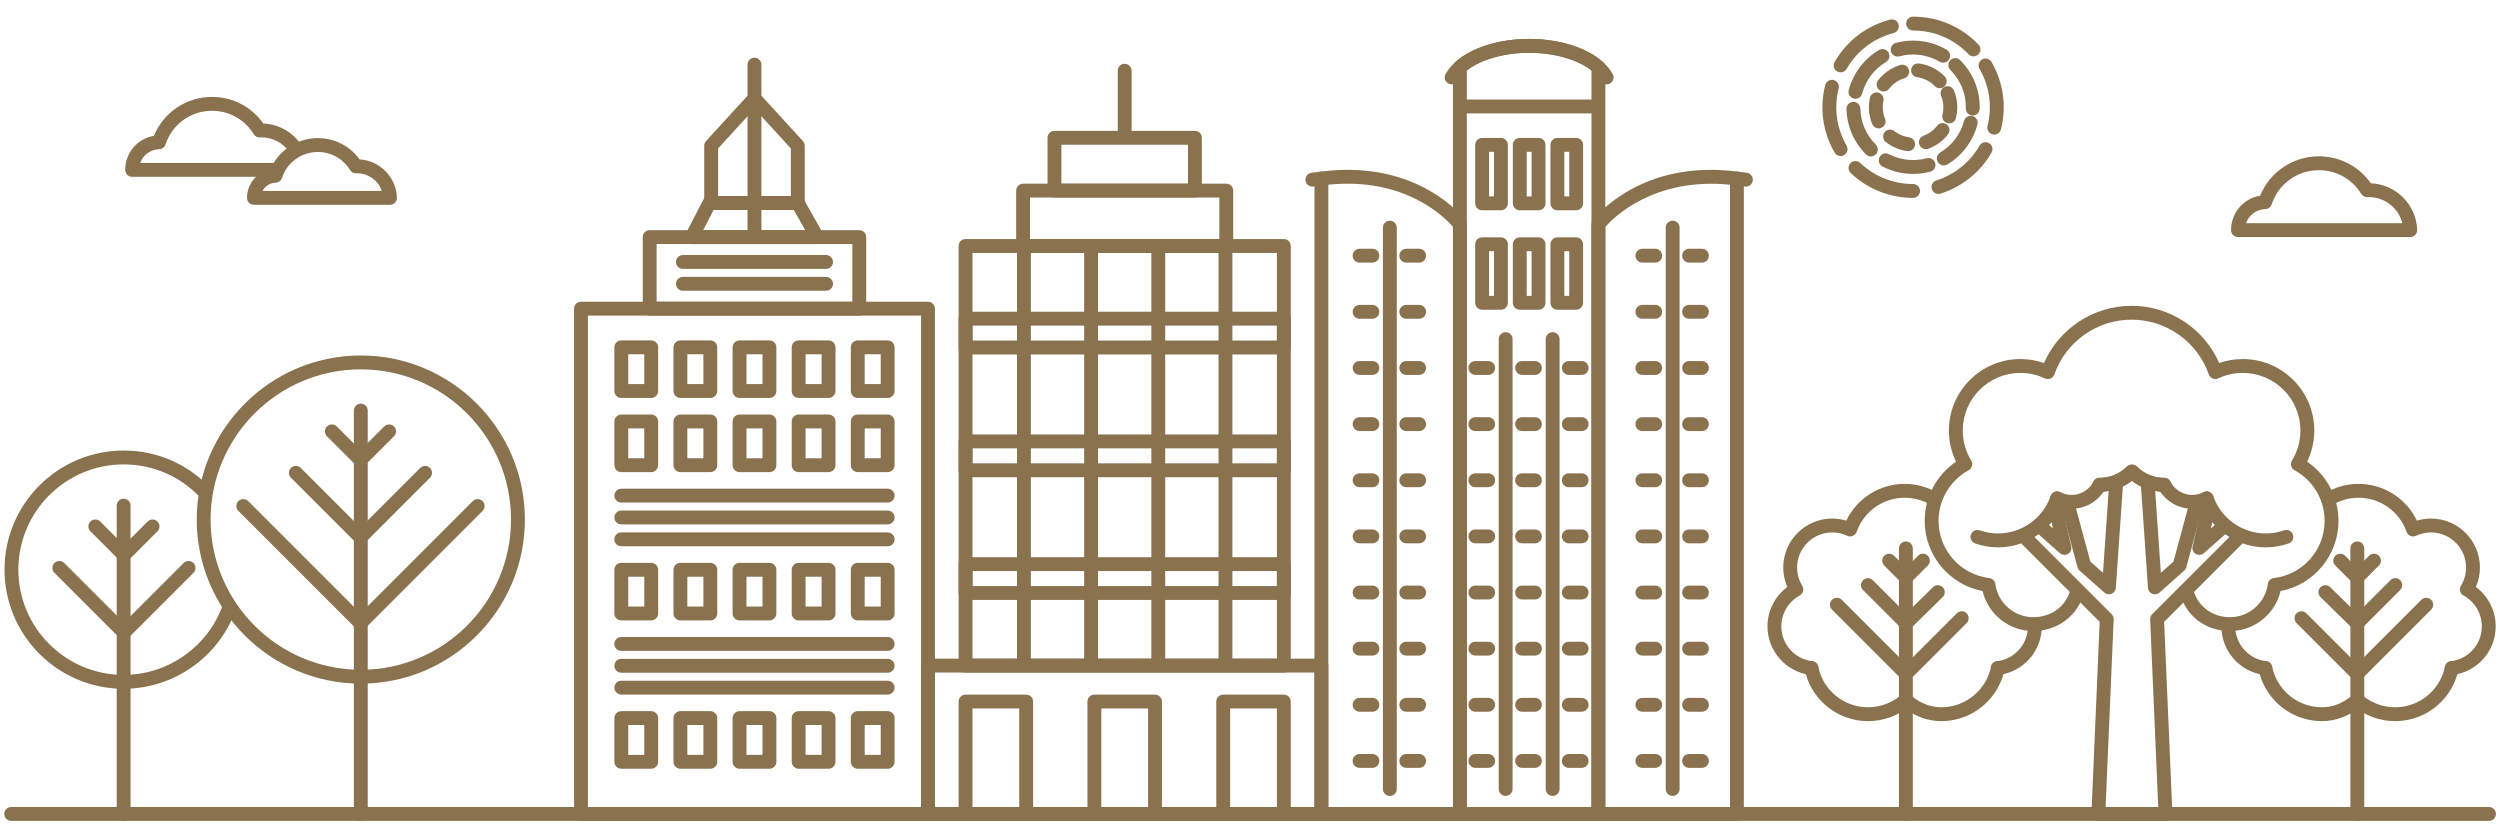 <?xml version="1.0" encoding="UTF-8"?>
<!DOCTYPE svg PUBLIC "-//W3C//DTD SVG 1.1//EN" "http://www.w3.org/Graphics/SVG/1.1/DTD/svg11.dtd">
<svg version="1.1" xmlns="http://www.w3.org/2000/svg" xmlns:xlink="http://www.w3.org/1999/xlink" x="0" y="0" width="450.732" height="150" viewBox="0, 0, 450.732, 150">
  <defs>
    <clipPath id="Clip_1">
      <path d="M0.768,3.003 L450,3.003 L450,148 L0.768,148 z"/>
    </clipPath>
  </defs>
  <g id="Layer_1">
    <g clip-path="url(#Clip_1)" id="Layer_3">
      <path d="M404.947,40.244 L433.123,40.244 C432.454,37.55 429.995,35.54 427.126,35.54 C427.106,35.54 427.087,35.54 427.066,35.541 L426.836,35.549 C426.395,35.571 425.946,35.343 425.708,34.954 C424.065,32.278 421.213,30.681 418.076,30.681 C414.195,30.681 410.777,33.157 409.569,36.842 C409.405,37.343 408.945,37.687 408.419,37.702 C406.794,37.751 405.447,38.794 404.947,40.244 M434.55,42.744 L403.49,42.744 C402.8,42.744 402.24,42.184 402.24,41.494 C402.24,38.364 404.48,35.786 407.479,35.287 C409.229,31.004 413.389,28.181 418.076,28.181 C421.847,28.181 425.3,29.987 427.444,33.046 C431.953,33.214 435.662,36.906 435.799,41.456 C435.809,41.794 435.682,42.122 435.447,42.365 C435.212,42.607 434.887,42.744 434.55,42.744" fill="#8A724E"/>
      <path d="M49.987,31.88 L23.825,31.88 C23.134,31.88 22.575,31.32 22.575,30.63 C22.575,27.535 24.788,24.986 27.752,24.49 C29.483,20.26 33.592,17.473 38.222,17.473 C41.948,17.473 45.357,19.255 47.478,22.276 C50.14,22.377 52.616,23.711 54.165,25.9 C54.563,26.463 54.429,27.243 53.866,27.642 C53.304,28.041 52.524,27.908 52.124,27.344 C50.981,25.729 49.128,24.77 47.155,24.77 C47.135,24.77 47.116,24.77 47.096,24.77 L46.867,24.778 C46.415,24.806 45.98,24.572 45.742,24.184 C44.123,21.547 41.312,19.973 38.222,19.973 C34.398,19.973 31.031,22.412 29.841,26.043 C29.678,26.544 29.217,26.888 28.691,26.904 C27.102,26.951 25.783,27.966 25.287,29.38 L49.987,29.38 C50.677,29.38 51.237,29.94 51.237,30.63 C51.237,31.32 50.677,31.88 49.987,31.88" fill="#8A724E"/>
      <path d="M47.333,34.426 L68.84,34.426 C68.228,32.565 66.416,31.25 64.409,31.237 L64.241,31.243 C63.769,31.28 63.35,31.039 63.109,30.649 C61.859,28.614 59.689,27.398 57.305,27.398 C54.354,27.398 51.754,29.281 50.836,32.084 C50.673,32.584 50.212,32.928 49.686,32.944 C48.65,32.975 47.771,33.567 47.333,34.426 M70.315,36.926 L45.785,36.926 C45.095,36.926 44.535,36.366 44.535,35.676 C44.535,33.123 46.326,31.012 48.748,30.541 C50.202,27.134 53.545,24.898 57.305,24.898 C60.326,24.898 63.096,26.324 64.845,28.747 C68.481,28.947 71.455,31.949 71.564,35.639 C71.575,35.977 71.448,36.304 71.212,36.547 C70.977,36.789 70.653,36.926 70.315,36.926" fill="#8A724E"/>
      <path d="M355.813,10.157 C355.484,10.157 355.156,10.028 354.911,9.772 C352.274,7.019 348.723,5.503 344.915,5.503 C344.224,5.503 343.665,4.944 343.665,4.253 C343.665,3.563 344.224,3.003 344.915,3.003 C349.412,3.003 353.603,4.793 356.715,8.042 C357.193,8.541 357.176,9.332 356.677,9.81 C356.435,10.042 356.125,10.157 355.813,10.157" fill="#8A724E"/>
      <path d="M331.847,13.047 C331.635,13.047 331.42,12.993 331.223,12.88 C330.625,12.534 330.42,11.77 330.765,11.172 C332.965,7.363 336.52,4.651 340.775,3.536 C341.438,3.364 342.126,3.76 342.3,4.428 C342.475,5.096 342.076,5.779 341.408,5.954 C337.804,6.899 334.793,9.195 332.931,12.422 C332.699,12.823 332.279,13.047 331.847,13.047" fill="#8A724E"/>
      <path d="M331.849,28.135 C331.417,28.135 330.997,27.911 330.765,27.51 C328.626,23.805 328.027,19.481 329.076,15.334 C329.245,14.665 329.928,14.262 330.594,14.429 C331.263,14.598 331.668,15.278 331.499,15.947 C330.611,19.46 331.12,23.122 332.931,26.26 C333.276,26.858 333.071,27.622 332.473,27.968 C332.276,28.081 332.061,28.135 331.849,28.135" fill="#8A724E"/>
      <path d="M344.914,35.678 C340.708,35.678 336.715,34.084 333.667,31.189 C333.165,30.714 333.145,29.923 333.62,29.422 C334.095,28.92 334.888,28.901 335.387,29.377 C337.969,31.828 341.352,33.178 344.914,33.178 C345.604,33.178 346.164,33.738 346.164,34.428 C346.164,35.118 345.604,35.678 344.914,35.678" fill="#8A724E"/>
      <path d="M349.494,34.967 C348.964,34.967 348.473,34.627 348.303,34.095 C348.094,33.438 348.457,32.735 349.115,32.526 C352.406,31.478 355.17,29.253 356.897,26.259 C357.242,25.662 358.006,25.456 358.605,25.802 C359.203,26.147 359.408,26.911 359.063,27.509 C357.023,31.044 353.76,33.671 349.873,34.907 C349.747,34.948 349.619,34.967 349.494,34.967" fill="#8A724E"/>
      <path d="M359.549,24.263 C359.448,24.263 359.346,24.251 359.244,24.225 C358.574,24.057 358.167,23.378 358.335,22.708 C359.215,19.204 358.704,15.551 356.898,12.422 C356.552,11.825 356.757,11.06 357.355,10.715 C357.95,10.369 358.716,10.574 359.062,11.172 C361.195,14.866 361.798,19.179 360.761,23.317 C360.618,23.884 360.109,24.263 359.549,24.263" fill="#8A724E"/>
      <path d="M355.676,20.826 C355.666,20.826 355.657,20.826 355.648,20.826 C354.957,20.811 354.41,20.239 354.425,19.549 C354.483,16.929 353.493,14.466 351.641,12.614 C351.153,12.126 351.153,11.335 351.641,10.847 C352.129,10.358 352.92,10.358 353.408,10.847 C355.748,13.185 356.996,16.295 356.925,19.603 C356.91,20.284 356.354,20.826 355.676,20.826" fill="#8A724E"/>
      <path d="M350.347,11.3 C350.132,11.3 349.915,11.245 349.717,11.129 C347.507,9.836 344.928,9.489 342.451,10.152 C341.786,10.33 341.1,9.935 340.921,9.268 C340.743,8.601 341.138,7.916 341.805,7.737 C344.928,6.902 348.187,7.338 350.979,8.971 C351.575,9.32 351.776,10.085 351.427,10.681 C351.195,11.079 350.777,11.3 350.347,11.3" fill="#8A724E"/>
      <path d="M334.519,17.806 C334.412,17.806 334.303,17.792 334.195,17.763 C333.528,17.584 333.132,16.899 333.311,16.232 C334.124,13.193 336.061,10.633 338.763,9.023 C339.354,8.668 340.122,8.864 340.477,9.457 C340.83,10.05 340.635,10.817 340.042,11.17 C337.903,12.445 336.37,14.473 335.725,16.879 C335.576,17.437 335.071,17.806 334.519,17.806" fill="#8A724E"/>
      <path d="M337.303,28.202 C336.983,28.202 336.663,28.08 336.419,27.836 C334.233,25.649 332.985,22.744 332.905,19.654 C332.887,18.963 333.432,18.389 334.122,18.372 C334.815,18.331 335.387,18.899 335.405,19.589 C335.467,22.035 336.455,24.336 338.187,26.068 C338.675,26.556 338.675,27.348 338.187,27.836 C337.943,28.08 337.623,28.202 337.303,28.202" fill="#8A724E"/>
      <path d="M344.908,31.356 C343.007,31.356 341.12,30.903 339.399,30.013 C338.786,29.696 338.546,28.942 338.863,28.329 C339.18,27.714 339.933,27.475 340.548,27.793 C342.655,28.883 345.08,29.145 347.377,28.53 C348.043,28.353 348.728,28.747 348.907,29.414 C349.086,30.081 348.69,30.766 348.023,30.945 C346.998,31.22 345.95,31.356 344.908,31.356" fill="#8A724E"/>
      <path d="M350.445,29.825 C350.02,29.825 349.606,29.608 349.372,29.217 C349.017,28.625 349.21,27.857 349.801,27.503 C351.933,26.226 353.462,24.202 354.104,21.803 C354.283,21.136 354.97,20.743 355.634,20.919 C356.301,21.097 356.697,21.783 356.518,22.45 C355.708,25.48 353.778,28.036 351.087,29.647 C350.885,29.768 350.664,29.825 350.445,29.825" fill="#8A724E"/>
      <path d="M351.425,22.242 C351.323,22.242 351.22,22.229 351.116,22.203 C350.447,22.033 350.042,21.353 350.212,20.684 C350.503,19.54 350.418,18.356 349.968,17.261 C349.705,16.623 350.01,15.892 350.649,15.63 C351.285,15.367 352.018,15.671 352.28,16.311 C352.937,17.906 353.059,19.631 352.636,21.299 C352.492,21.865 351.984,22.242 351.425,22.242" fill="#8A724E"/>
      <path d="M349.727,15.907 C349.401,15.907 349.076,15.781 348.831,15.529 C347.97,14.643 346.868,14.089 345.641,13.924 C344.956,13.832 344.476,13.203 344.568,12.519 C344.661,11.835 345.291,11.354 345.973,11.447 C347.76,11.686 349.369,12.495 350.623,13.785 C351.105,14.281 351.093,15.072 350.598,15.553 C350.356,15.789 350.041,15.907 349.727,15.907" fill="#8A724E"/>
      <path d="M339.597,16.491 C339.33,16.491 339.062,16.406 338.835,16.231 C338.288,15.809 338.187,15.025 338.608,14.478 C339.627,13.156 341.008,12.201 342.601,11.72 C343.269,11.518 343.96,11.894 344.159,12.553 C344.36,13.214 343.986,13.912 343.326,14.112 C342.234,14.443 341.287,15.097 340.588,16.004 C340.342,16.324 339.971,16.491 339.597,16.491" fill="#8A724E"/>
      <path d="M338.706,23.146 C338.215,23.146 337.747,22.854 337.549,22.371 C336.932,20.868 336.786,19.237 337.13,17.654 C337.276,16.979 337.94,16.553 338.617,16.698 C339.292,16.844 339.72,17.51 339.573,18.185 C339.339,19.27 339.438,20.389 339.862,21.42 C340.125,22.059 339.819,22.789 339.181,23.052 C339.025,23.116 338.865,23.146 338.706,23.146" fill="#8A724E"/>
      <path d="M344.025,27.245 C343.969,27.245 343.914,27.242 343.857,27.234 C342.442,27.044 341.104,26.479 339.987,25.598 C339.445,25.17 339.352,24.385 339.78,23.843 C340.208,23.301 340.992,23.208 341.536,23.635 C342.3,24.239 343.217,24.626 344.189,24.756 C344.874,24.848 345.353,25.476 345.262,26.161 C345.178,26.789 344.641,27.245 344.025,27.245" fill="#8A724E"/>
      <path d="M347.223,26.897 C346.713,26.897 346.234,26.582 346.049,26.075 C345.812,25.426 346.146,24.709 346.794,24.472 C347.763,24.119 348.609,23.499 349.242,22.677 C349.663,22.131 350.451,22.03 350.994,22.45 C351.541,22.872 351.643,23.657 351.222,24.204 C350.299,25.4 349.065,26.305 347.652,26.821 C347.51,26.873 347.366,26.897 347.223,26.897" fill="#8A724E"/>
      <path d="M175.33,118.759 L230.216,118.759 L230.216,45.598 L175.33,45.598 z M231.466,121.259 L174.08,121.259 C173.39,121.259 172.83,120.699 172.83,120.009 L172.83,44.348 C172.83,43.657 173.39,43.098 174.08,43.098 L231.466,43.098 C232.157,43.098 232.716,43.657 232.716,44.348 L232.716,120.009 C232.716,120.699 232.157,121.259 231.466,121.259" fill="#8A724E"/>
      <path d="M175.33,61.402 L230.216,61.402 L230.216,58.698 L175.33,58.698 z M231.466,63.902 L174.08,63.902 C173.39,63.902 172.83,63.343 172.83,62.652 L172.83,57.448 C172.83,56.758 173.39,56.198 174.08,56.198 L231.466,56.198 C232.157,56.198 232.716,56.758 232.716,57.448 L232.716,62.652 C232.716,63.343 232.157,63.902 231.466,63.902" fill="#8A724E"/>
      <path d="M175.33,83.53 L230.216,83.53 L230.216,80.826 L175.33,80.826 z M231.466,86.03 L174.08,86.03 C173.39,86.03 172.83,85.47 172.83,84.78 L172.83,79.576 C172.83,78.886 173.39,78.326 174.08,78.326 L231.466,78.326 C232.157,78.326 232.716,78.886 232.716,79.576 L232.716,84.78 C232.716,85.47 232.157,86.03 231.466,86.03" fill="#8A724E"/>
      <path d="M175.33,105.658 L230.216,105.658 L230.216,102.954 L175.33,102.954 z M231.466,108.158 L174.08,108.158 C173.39,108.158 172.83,107.598 172.83,106.908 L172.83,101.704 C172.83,101.013 173.39,100.454 174.08,100.454 L231.466,100.454 C232.157,100.454 232.716,101.013 232.716,101.704 L232.716,106.908 C232.716,107.598 232.157,108.158 231.466,108.158" fill="#8A724E"/>
      <path d="M185.707,43.098 L219.839,43.098 L219.839,35.619 L185.707,35.619 z M221.089,45.598 L184.457,45.598 C183.767,45.598 183.207,45.038 183.207,44.348 L183.207,34.369 C183.207,33.679 183.767,33.119 184.457,33.119 L221.089,33.119 C221.78,33.119 222.339,33.679 222.339,34.369 L222.339,44.348 C222.339,45.038 221.78,45.598 221.089,45.598" fill="#8A724E"/>
      <path d="M191.364,33.119 L214.183,33.119 L214.183,26.095 L191.364,26.095 z M215.433,35.619 L190.114,35.619 C189.423,35.619 188.864,35.06 188.864,34.369 L188.864,24.845 C188.864,24.154 189.423,23.595 190.114,23.595 L215.433,23.595 C216.123,23.595 216.683,24.154 216.683,24.845 L216.683,34.369 C216.683,35.06 216.123,35.619 215.433,35.619" fill="#8A724E"/>
      <path d="M168.56,145.5 L236.987,145.5 L236.987,121.259 L168.56,121.259 z M238.237,148 L167.31,148 C166.62,148 166.06,147.44 166.06,146.75 L166.06,120.009 C166.06,119.318 166.62,118.759 167.31,118.759 L238.237,118.759 C238.927,118.759 239.487,119.318 239.487,120.009 L239.487,146.75 C239.487,147.44 238.927,148 238.237,148" fill="#8A724E"/>
      <path d="M175.33,145.5 L183.761,145.5 L183.761,127.736 L175.33,127.736 z M185.011,148 L174.08,148 C173.39,148 172.83,147.44 172.83,146.75 L172.83,126.486 C172.83,125.795 173.39,125.236 174.08,125.236 L185.011,125.236 C185.702,125.236 186.261,125.795 186.261,126.486 L186.261,146.75 C186.261,147.44 185.702,148 185.011,148" fill="#8A724E"/>
      <path d="M221.786,145.5 L230.217,145.5 L230.217,127.736 L221.786,127.736 z M231.466,148 L220.536,148 C219.845,148 219.286,147.44 219.286,146.75 L219.286,126.486 C219.286,125.795 219.845,125.236 220.536,125.236 L231.466,125.236 C232.157,125.236 232.716,125.795 232.716,126.486 L232.716,146.75 C232.716,147.44 232.157,148 231.466,148" fill="#8A724E"/>
      <path d="M198.558,145.5 L206.989,145.5 L206.989,127.736 L198.558,127.736 z M208.239,148 L197.308,148 C196.618,148 196.058,147.44 196.058,146.75 L196.058,126.486 C196.058,125.795 196.618,125.236 197.308,125.236 L208.239,125.236 C208.929,125.236 209.489,125.795 209.489,126.486 L209.489,146.75 C209.489,147.44 208.929,148 208.239,148" fill="#8A724E"/>
      <path d="M202.773,25.905 C202.083,25.905 201.523,25.345 201.523,24.655 L201.523,12.752 C201.523,12.062 202.083,11.502 202.773,11.502 C203.463,11.502 204.023,12.062 204.023,12.752 L204.023,24.655 C204.023,25.345 203.463,25.905 202.773,25.905" fill="#8A724E"/>
      <path d="M184.605,120.658 C183.915,120.658 183.355,120.098 183.355,119.408 L183.355,44.347 C183.355,43.657 183.915,43.097 184.605,43.097 C185.295,43.097 185.855,43.657 185.855,44.347 L185.855,119.408 C185.855,120.098 185.295,120.658 184.605,120.658" fill="#8A724E"/>
      <path d="M220.942,120.658 C220.252,120.658 219.692,120.098 219.692,119.408 L219.692,44.347 C219.692,43.657 220.252,43.097 220.942,43.097 C221.632,43.097 222.192,43.657 222.192,44.347 L222.192,119.408 C222.192,120.098 221.632,120.658 220.942,120.658" fill="#8A724E"/>
      <path d="M196.717,120.658 C196.027,120.658 195.467,120.098 195.467,119.408 L195.467,44.347 C195.467,43.657 196.027,43.097 196.717,43.097 C197.407,43.097 197.967,43.657 197.967,44.347 L197.967,119.408 C197.967,120.098 197.407,120.658 196.717,120.658" fill="#8A724E"/>
      <path d="M208.83,120.658 C208.14,120.658 207.58,120.098 207.58,119.408 L207.58,44.347 C207.58,43.657 208.14,43.097 208.83,43.097 C209.52,43.097 210.08,43.657 210.08,44.347 L210.08,119.408 C210.08,120.098 209.52,120.658 208.83,120.658" fill="#8A724E"/>
      <path d="M118.382,54.404 L153.672,54.404 L153.672,43.998 L118.382,43.998 z M154.922,56.904 L117.132,56.904 C116.442,56.904 115.882,56.344 115.882,55.654 L115.882,42.748 C115.882,42.057 116.442,41.498 117.132,41.498 L154.922,41.498 C155.613,41.498 156.172,42.057 156.172,42.748 L156.172,55.654 C156.172,56.344 155.613,56.904 154.922,56.904" fill="#8A724E"/>
      <path d="M105.995,145.5 L166.06,145.5 L166.06,56.904 L105.995,56.904 z M167.31,148 L104.745,148 C104.054,148 103.495,147.44 103.495,146.75 L103.495,55.654 C103.495,54.963 104.054,54.404 104.745,54.404 L167.31,54.404 C168,54.404 168.56,54.963 168.56,55.654 L168.56,146.75 C168.56,147.44 168,148 167.31,148" fill="#8A724E"/>
      <path d="M126.779,41.498 L145.181,41.498 L143.109,37.842 L128.663,37.842 z M147.327,43.998 L124.728,43.998 C124.293,43.998 123.887,43.771 123.661,43.398 C123.434,43.026 123.418,42.563 123.617,42.175 L126.79,36.019 C127.005,35.603 127.433,35.342 127.901,35.342 L143.838,35.342 C144.288,35.342 144.703,35.584 144.925,35.976 L148.415,42.132 C148.633,42.519 148.631,42.993 148.407,43.377 C148.183,43.762 147.771,43.998 147.327,43.998" fill="#8A724E"/>
      <path d="M129.467,35.342 L142.587,35.342 L142.587,26.763 L136.027,19.593 L129.467,26.763 z M143.837,37.842 L128.217,37.842 C127.527,37.842 126.967,37.282 126.967,36.592 L126.967,26.278 C126.967,25.966 127.084,25.665 127.295,25.434 L135.105,16.898 C135.577,16.381 136.476,16.381 136.948,16.898 L144.759,25.434 C144.97,25.665 145.087,25.966 145.087,26.278 L145.087,36.592 C145.087,37.282 144.528,37.842 143.837,37.842" fill="#8A724E"/>
      <path d="M136.027,43.775 C135.337,43.775 134.777,43.215 134.777,42.525 L134.777,11.652 C134.777,10.962 135.337,10.402 136.027,10.402 C136.717,10.402 137.277,10.962 137.277,11.652 L137.277,42.525 C137.277,43.215 136.717,43.775 136.027,43.775" fill="#8A724E"/>
      <path d="M113.266,69.249 L116.157,69.249 L116.157,63.869 L113.266,63.869 z M117.407,71.749 L112.016,71.749 C111.326,71.749 110.766,71.189 110.766,70.499 L110.766,62.619 C110.766,61.928 111.326,61.369 112.016,61.369 L117.407,61.369 C118.097,61.369 118.657,61.928 118.657,62.619 L118.657,70.499 C118.657,71.189 118.097,71.749 117.407,71.749" fill="#8A724E"/>
      <path d="M123.924,69.249 L126.815,69.249 L126.815,63.869 L123.924,63.869 z M128.065,71.749 L122.674,71.749 C121.984,71.749 121.424,71.189 121.424,70.499 L121.424,62.619 C121.424,61.928 121.984,61.369 122.674,61.369 L128.065,61.369 C128.755,61.369 129.315,61.928 129.315,62.619 L129.315,70.499 C129.315,71.189 128.755,71.749 128.065,71.749" fill="#8A724E"/>
      <path d="M134.582,69.249 L137.472,69.249 L137.472,63.869 L134.582,63.869 z M138.722,71.749 L133.332,71.749 C132.642,71.749 132.082,71.189 132.082,70.499 L132.082,62.619 C132.082,61.928 132.642,61.369 133.332,61.369 L138.722,61.369 C139.413,61.369 139.972,61.928 139.972,62.619 L139.972,70.499 C139.972,71.189 139.413,71.749 138.722,71.749" fill="#8A724E"/>
      <path d="M145.24,69.249 L148.131,69.249 L148.131,63.869 L145.24,63.869 z M149.38,71.749 L143.99,71.749 C143.299,71.749 142.74,71.189 142.74,70.499 L142.74,62.619 C142.74,61.928 143.299,61.369 143.99,61.369 L149.38,61.369 C150.071,61.369 150.63,61.928 150.63,62.619 L150.63,70.499 C150.63,71.189 150.071,71.749 149.38,71.749" fill="#8A724E"/>
      <path d="M155.898,69.249 L158.789,69.249 L158.789,63.869 L155.898,63.869 z M160.039,71.749 L154.648,71.749 C153.957,71.749 153.398,71.189 153.398,70.499 L153.398,62.619 C153.398,61.928 153.957,61.369 154.648,61.369 L160.039,61.369 C160.729,61.369 161.289,61.928 161.289,62.619 L161.289,70.499 C161.289,71.189 160.729,71.749 160.039,71.749" fill="#8A724E"/>
      <path d="M113.266,82.619 L116.157,82.619 L116.157,77.239 L113.266,77.239 z M117.407,85.119 L112.016,85.119 C111.326,85.119 110.766,84.559 110.766,83.869 L110.766,75.988 C110.766,75.298 111.326,74.738 112.016,74.738 L117.407,74.738 C118.097,74.738 118.657,75.298 118.657,75.988 L118.657,83.869 C118.657,84.559 118.097,85.119 117.407,85.119" fill="#8A724E"/>
      <path d="M123.924,82.619 L126.815,82.619 L126.815,77.239 L123.924,77.239 z M128.065,85.119 L122.674,85.119 C121.984,85.119 121.424,84.559 121.424,83.869 L121.424,75.988 C121.424,75.298 121.984,74.738 122.674,74.738 L128.065,74.738 C128.755,74.738 129.315,75.298 129.315,75.988 L129.315,83.869 C129.315,84.559 128.755,85.119 128.065,85.119" fill="#8A724E"/>
      <path d="M134.582,82.619 L137.472,82.619 L137.472,77.239 L134.582,77.239 z M138.722,85.119 L133.332,85.119 C132.642,85.119 132.082,84.559 132.082,83.869 L132.082,75.988 C132.082,75.298 132.642,74.738 133.332,74.738 L138.722,74.738 C139.413,74.738 139.972,75.298 139.972,75.988 L139.972,83.869 C139.972,84.559 139.413,85.119 138.722,85.119" fill="#8A724E"/>
      <path d="M145.24,82.619 L148.131,82.619 L148.131,77.239 L145.24,77.239 z M149.38,85.119 L143.99,85.119 C143.299,85.119 142.74,84.559 142.74,83.869 L142.74,75.988 C142.74,75.298 143.299,74.738 143.99,74.738 L149.38,74.738 C150.071,74.738 150.63,75.298 150.63,75.988 L150.63,83.869 C150.63,84.559 150.071,85.119 149.38,85.119" fill="#8A724E"/>
      <path d="M155.898,82.619 L158.789,82.619 L158.789,77.239 L155.898,77.239 z M160.039,85.119 L154.648,85.119 C153.957,85.119 153.398,84.559 153.398,83.869 L153.398,75.988 C153.398,75.298 153.957,74.738 154.648,74.738 L160.039,74.738 C160.729,74.738 161.289,75.298 161.289,75.988 L161.289,83.869 C161.289,84.559 160.729,85.119 160.039,85.119" fill="#8A724E"/>
      <path d="M113.266,109.358 L116.157,109.358 L116.157,103.977 L113.266,103.977 z M117.407,111.858 L112.016,111.858 C111.326,111.858 110.766,111.298 110.766,110.608 L110.766,102.727 C110.766,102.037 111.326,101.477 112.016,101.477 L117.407,101.477 C118.097,101.477 118.657,102.037 118.657,102.727 L118.657,110.608 C118.657,111.298 118.097,111.858 117.407,111.858" fill="#8A724E"/>
      <path d="M123.924,109.358 L126.815,109.358 L126.815,103.977 L123.924,103.977 z M128.065,111.858 L122.674,111.858 C121.984,111.858 121.424,111.298 121.424,110.608 L121.424,102.727 C121.424,102.037 121.984,101.477 122.674,101.477 L128.065,101.477 C128.755,101.477 129.315,102.037 129.315,102.727 L129.315,110.608 C129.315,111.298 128.755,111.858 128.065,111.858" fill="#8A724E"/>
      <path d="M134.582,109.358 L137.472,109.358 L137.472,103.977 L134.582,103.977 z M138.722,111.858 L133.332,111.858 C132.642,111.858 132.082,111.298 132.082,110.608 L132.082,102.727 C132.082,102.037 132.642,101.477 133.332,101.477 L138.722,101.477 C139.413,101.477 139.972,102.037 139.972,102.727 L139.972,110.608 C139.972,111.298 139.413,111.858 138.722,111.858" fill="#8A724E"/>
      <path d="M145.24,109.358 L148.131,109.358 L148.131,103.977 L145.24,103.977 z M149.38,111.858 L143.99,111.858 C143.299,111.858 142.74,111.298 142.74,110.608 L142.74,102.727 C142.74,102.037 143.299,101.477 143.99,101.477 L149.38,101.477 C150.071,101.477 150.63,102.037 150.63,102.727 L150.63,110.608 C150.63,111.298 150.071,111.858 149.38,111.858" fill="#8A724E"/>
      <path d="M155.898,109.358 L158.789,109.358 L158.789,103.977 L155.898,103.977 z M160.039,111.858 L154.648,111.858 C153.957,111.858 153.398,111.298 153.398,110.608 L153.398,102.727 C153.398,102.037 153.957,101.477 154.648,101.477 L160.039,101.477 C160.729,101.477 161.289,102.037 161.289,102.727 L161.289,110.608 C161.289,111.298 160.729,111.858 160.039,111.858" fill="#8A724E"/>
      <path d="M113.266,136.097 L116.157,136.097 L116.157,130.717 L113.266,130.717 z M117.407,138.597 L112.016,138.597 C111.326,138.597 110.766,138.037 110.766,137.347 L110.766,129.466 C110.766,128.776 111.326,128.216 112.016,128.216 L117.407,128.216 C118.097,128.216 118.657,128.776 118.657,129.466 L118.657,137.347 C118.657,138.037 118.097,138.597 117.407,138.597" fill="#8A724E"/>
      <path d="M123.924,136.097 L126.815,136.097 L126.815,130.717 L123.924,130.717 z M128.065,138.597 L122.674,138.597 C121.984,138.597 121.424,138.037 121.424,137.347 L121.424,129.466 C121.424,128.776 121.984,128.216 122.674,128.216 L128.065,128.216 C128.755,128.216 129.315,128.776 129.315,129.466 L129.315,137.347 C129.315,138.037 128.755,138.597 128.065,138.597" fill="#8A724E"/>
      <path d="M134.582,136.097 L137.472,136.097 L137.472,130.717 L134.582,130.717 z M138.722,138.597 L133.332,138.597 C132.642,138.597 132.082,138.037 132.082,137.347 L132.082,129.466 C132.082,128.776 132.642,128.216 133.332,128.216 L138.722,128.216 C139.413,128.216 139.972,128.776 139.972,129.466 L139.972,137.347 C139.972,138.037 139.413,138.597 138.722,138.597" fill="#8A724E"/>
      <path d="M145.24,136.097 L148.131,136.097 L148.131,130.717 L145.24,130.717 z M149.38,138.597 L143.99,138.597 C143.299,138.597 142.74,138.037 142.74,137.347 L142.74,129.466 C142.74,128.776 143.299,128.216 143.99,128.216 L149.38,128.216 C150.071,128.216 150.63,128.776 150.63,129.466 L150.63,137.347 C150.63,138.037 150.071,138.597 149.38,138.597" fill="#8A724E"/>
      <path d="M155.898,136.097 L158.789,136.097 L158.789,130.717 L155.898,130.717 z M160.039,138.597 L154.648,138.597 C153.957,138.597 153.398,138.037 153.398,137.347 L153.398,129.466 C153.398,128.776 153.957,128.216 154.648,128.216 L160.039,128.216 C160.729,128.216 161.289,128.776 161.289,129.466 L161.289,137.347 C161.289,138.037 160.729,138.597 160.039,138.597" fill="#8A724E"/>
      <path d="M160.038,90.608 L112.016,90.608 C111.325,90.608 110.766,90.048 110.766,89.358 C110.766,88.668 111.325,88.108 112.016,88.108 L160.038,88.108 C160.729,88.108 161.288,88.668 161.288,89.358 C161.288,90.048 160.729,90.608 160.038,90.608" fill="#8A724E"/>
      <path d="M160.038,98.488 L112.016,98.488 C111.325,98.488 110.766,97.928 110.766,97.238 C110.766,96.548 111.325,95.988 112.016,95.988 L160.038,95.988 C160.729,95.988 161.288,96.548 161.288,97.238 C161.288,97.928 160.729,98.488 160.038,98.488" fill="#8A724E"/>
      <path d="M160.038,94.548 L112.016,94.548 C111.325,94.548 110.766,93.988 110.766,93.298 C110.766,92.608 111.325,92.048 112.016,92.048 L160.038,92.048 C160.729,92.048 161.288,92.608 161.288,93.298 C161.288,93.988 160.729,94.548 160.038,94.548" fill="#8A724E"/>
      <path d="M148.932,48.48 L123.122,48.48 C122.432,48.48 121.872,47.92 121.872,47.23 C121.872,46.541 122.432,45.98 123.122,45.98 L148.932,45.98 C149.622,45.98 150.182,46.541 150.182,47.23 C150.182,47.92 149.622,48.48 148.932,48.48" fill="#8A724E"/>
      <path d="M148.932,52.421 L123.122,52.421 C122.432,52.421 121.872,51.861 121.872,51.171 C121.872,50.481 122.432,49.921 123.122,49.921 L148.932,49.921 C149.622,49.921 150.182,50.481 150.182,51.171 C150.182,51.861 149.622,52.421 148.932,52.421" fill="#8A724E"/>
      <path d="M160.038,117.347 L112.016,117.347 C111.325,117.347 110.766,116.787 110.766,116.097 C110.766,115.407 111.325,114.847 112.016,114.847 L160.038,114.847 C160.729,114.847 161.288,115.407 161.288,116.097 C161.288,116.787 160.729,117.347 160.038,117.347" fill="#8A724E"/>
      <path d="M160.038,125.227 L112.016,125.227 C111.325,125.227 110.766,124.667 110.766,123.977 C110.766,123.287 111.325,122.727 112.016,122.727 L160.038,122.727 C160.729,122.727 161.288,123.287 161.288,123.977 C161.288,124.667 160.729,125.227 160.038,125.227" fill="#8A724E"/>
      <path d="M160.038,121.287 L112.016,121.287 C111.325,121.287 110.766,120.727 110.766,120.037 C110.766,119.347 111.325,118.787 112.016,118.787 L160.038,118.787 C160.729,118.787 161.288,119.347 161.288,120.037 C161.288,120.727 160.729,121.287 160.038,121.287" fill="#8A724E"/>
      <path d="M261.717,15.207 C261.512,15.207 261.304,15.157 261.112,15.05 C260.508,14.715 260.29,13.955 260.625,13.351 C262.725,9.562 268.781,7.017 275.695,7.017 C276.385,7.017 276.945,7.576 276.945,8.267 C276.945,8.957 276.385,9.517 275.695,9.517 C269.756,9.517 264.458,11.592 262.811,14.563 C262.583,14.975 262.156,15.207 261.717,15.207" fill="#8A724E"/>
      <path d="M289.672,15.207 C289.233,15.207 288.806,14.975 288.578,14.563 C286.93,11.592 281.632,9.517 275.694,9.517 C275.004,9.517 274.444,8.957 274.444,8.267 C274.444,7.576 275.004,7.017 275.694,7.017 C282.607,7.017 288.662,9.562 290.764,13.351 C291.099,13.955 290.881,14.715 290.277,15.05 C290.085,15.157 289.877,15.207 289.672,15.207" fill="#8A724E"/>
      <path d="M264.458,145.5 L286.93,145.5 L286.93,12.708 C284.437,10.73 280.201,9.517 275.694,9.517 C271.187,9.517 266.95,10.73 264.458,12.708 z M288.18,148 L263.208,148 C262.518,148 261.958,147.44 261.958,146.75 L261.958,12.129 C261.958,11.776 262.107,11.438 262.37,11.202 C265.272,8.581 270.253,7.017 275.694,7.017 C281.135,7.017 286.115,8.581 289.018,11.202 C289.28,11.438 289.43,11.776 289.43,12.129 L289.43,146.75 C289.43,147.44 288.87,148 288.18,148" fill="#8A724E"/>
      <path d="M289.43,145.5 L311.902,145.5 L311.902,33.3 C298.13,31.914 290.84,39.294 289.43,40.902 z M313.152,148 L288.18,148 C287.49,148 286.93,147.44 286.93,146.75 L286.93,40.45 C286.93,40.177 287.019,39.912 287.184,39.694 C287.528,39.242 295.791,28.647 313.315,30.947 C313.937,31.029 314.402,31.559 314.402,32.187 L314.402,146.75 C314.402,147.44 313.842,148 313.152,148" fill="#8A724E"/>
      <path d="M314.778,33.64 C314.726,33.64 314.674,33.637 314.621,33.63 L312.997,33.427 C312.312,33.342 311.826,32.717 311.912,32.032 C311.998,31.347 312.623,30.857 313.307,30.947 L314.931,31.15 C315.616,31.235 316.102,31.86 316.016,32.545 C315.937,33.178 315.399,33.64 314.778,33.64" fill="#8A724E"/>
      <path d="M239.487,145.5 L261.959,145.5 L261.959,40.896 C260.541,39.247 253.383,31.889 239.487,33.299 z M263.209,148 L238.237,148 C237.547,148 236.987,147.44 236.987,146.75 L236.987,32.187 C236.987,31.559 237.452,31.029 238.074,30.947 C255.604,28.643 263.862,39.242 264.205,39.694 C264.37,39.912 264.459,40.177 264.459,40.45 L264.459,146.75 C264.459,147.44 263.899,148 263.209,148" fill="#8A724E"/>
      <path d="M236.612,33.64 C235.991,33.64 235.453,33.178 235.374,32.545 C235.288,31.86 235.774,31.235 236.459,31.15 L238.082,30.947 C238.769,30.857 239.391,31.347 239.477,32.032 C239.563,32.717 239.077,33.342 238.392,33.427 L236.769,33.63 C236.716,33.637 236.664,33.64 236.612,33.64" fill="#8A724E"/>
      <path d="M268.467,35.412 L269.354,35.412 L269.354,27.366 L268.467,27.366 z M270.604,37.912 L267.217,37.912 C266.527,37.912 265.967,37.353 265.967,36.662 L265.967,26.116 C265.967,25.426 266.527,24.866 267.217,24.866 L270.604,24.866 C271.294,24.866 271.854,25.426 271.854,26.116 L271.854,36.662 C271.854,37.353 271.294,37.912 270.604,37.912" fill="#8A724E"/>
      <path d="M275.251,35.412 L276.138,35.412 L276.138,27.366 L275.251,27.366 z M277.388,37.912 L274.001,37.912 C273.311,37.912 272.751,37.353 272.751,36.662 L272.751,26.116 C272.751,25.426 273.311,24.866 274.001,24.866 L277.388,24.866 C278.079,24.866 278.638,25.426 278.638,26.116 L278.638,36.662 C278.638,37.353 278.079,37.912 277.388,37.912" fill="#8A724E"/>
      <path d="M282.035,35.412 L282.922,35.412 L282.922,27.366 L282.035,27.366 z M284.171,37.912 L280.785,37.912 C280.094,37.912 279.535,37.353 279.535,36.662 L279.535,26.116 C279.535,25.426 280.094,24.866 280.785,24.866 L284.171,24.866 C284.862,24.866 285.421,25.426 285.421,26.116 L285.421,36.662 C285.421,37.353 284.862,37.912 284.171,37.912" fill="#8A724E"/>
      <path d="M268.467,53.341 L269.354,53.341 L269.354,45.295 L268.467,45.295 z M270.604,55.841 L267.217,55.841 C266.527,55.841 265.967,55.282 265.967,54.591 L265.967,44.045 C265.967,43.355 266.527,42.795 267.217,42.795 L270.604,42.795 C271.294,42.795 271.854,43.355 271.854,44.045 L271.854,54.591 C271.854,55.282 271.294,55.841 270.604,55.841" fill="#8A724E"/>
      <path d="M275.251,53.341 L276.138,53.341 L276.138,45.295 L275.251,45.295 z M277.388,55.841 L274.001,55.841 C273.311,55.841 272.751,55.282 272.751,54.591 L272.751,44.045 C272.751,43.355 273.311,42.795 274.001,42.795 L277.388,42.795 C278.079,42.795 278.638,43.355 278.638,44.045 L278.638,54.591 C278.638,55.282 278.079,55.841 277.388,55.841" fill="#8A724E"/>
      <path d="M282.035,53.341 L282.922,53.341 L282.922,45.295 L282.035,45.295 z M284.171,55.841 L280.785,55.841 C280.094,55.841 279.535,55.282 279.535,54.591 L279.535,44.045 C279.535,43.355 280.094,42.795 280.785,42.795 L284.171,42.795 C284.862,42.795 285.421,43.355 285.421,44.045 L285.421,54.591 C285.421,55.282 284.862,55.841 284.171,55.841" fill="#8A724E"/>
      <path d="M250.581,143.501 C249.891,143.501 249.331,142.941 249.331,142.251 L249.331,41.039 C249.331,40.348 249.891,39.789 250.581,39.789 C251.27,39.789 251.831,40.348 251.831,41.039 L251.831,142.251 C251.831,142.941 251.27,143.501 250.581,143.501" fill="#8A724E"/>
      <path d="M271.459,143.501 C270.769,143.501 270.209,142.941 270.209,142.251 L270.209,61.142 C270.209,60.451 270.769,59.892 271.459,59.892 C272.149,59.892 272.709,60.451 272.709,61.142 L272.709,142.251 C272.709,142.941 272.149,143.501 271.459,143.501" fill="#8A724E"/>
      <path d="M279.93,143.501 C279.24,143.501 278.68,142.941 278.68,142.251 L278.68,61.142 C278.68,60.451 279.24,59.892 279.93,59.892 C280.62,59.892 281.18,60.451 281.18,61.142 L281.18,142.251 C281.18,142.941 280.62,143.501 279.93,143.501" fill="#8A724E"/>
      <path d="M301.569,143.501 C300.879,143.501 300.319,142.941 300.319,142.251 L300.319,41.039 C300.319,40.348 300.879,39.789 301.569,39.789 C302.259,39.789 302.819,40.348 302.819,41.039 L302.819,142.251 C302.819,142.941 302.259,143.501 301.569,143.501" fill="#8A724E"/>
      <path d="M268.314,67.592 L266.001,67.592 C265.31,67.592 264.751,67.032 264.751,66.342 C264.751,65.652 265.31,65.092 266.001,65.092 L268.314,65.092 C269.004,65.092 269.564,65.652 269.564,66.342 C269.564,67.032 269.004,67.592 268.314,67.592" fill="#8A724E"/>
      <path d="M276.737,67.592 L274.424,67.592 C273.733,67.592 273.174,67.032 273.174,66.342 C273.174,65.652 273.733,65.092 274.424,65.092 L276.737,65.092 C277.427,65.092 277.987,65.652 277.987,66.342 C277.987,67.032 277.427,67.592 276.737,67.592" fill="#8A724E"/>
      <path d="M285.16,67.592 L282.847,67.592 C282.156,67.592 281.597,67.032 281.597,66.342 C281.597,65.652 282.156,65.092 282.847,65.092 L285.16,65.092 C285.85,65.092 286.41,65.652 286.41,66.342 C286.41,67.032 285.85,67.592 285.16,67.592" fill="#8A724E"/>
      <path d="M268.314,77.713 L266.001,77.713 C265.31,77.713 264.751,77.153 264.751,76.463 C264.751,75.773 265.31,75.213 266.001,75.213 L268.314,75.213 C269.004,75.213 269.564,75.773 269.564,76.463 C269.564,77.153 269.004,77.713 268.314,77.713" fill="#8A724E"/>
      <path d="M276.737,77.713 L274.424,77.713 C273.733,77.713 273.174,77.153 273.174,76.463 C273.174,75.773 273.733,75.213 274.424,75.213 L276.737,75.213 C277.427,75.213 277.987,75.773 277.987,76.463 C277.987,77.153 277.427,77.713 276.737,77.713" fill="#8A724E"/>
      <path d="M285.16,77.713 L282.847,77.713 C282.156,77.713 281.597,77.153 281.597,76.463 C281.597,75.773 282.156,75.213 282.847,75.213 L285.16,75.213 C285.85,75.213 286.41,75.773 286.41,76.463 C286.41,77.153 285.85,77.713 285.16,77.713" fill="#8A724E"/>
      <path d="M268.314,87.835 L266.001,87.835 C265.31,87.835 264.751,87.275 264.751,86.585 C264.751,85.895 265.31,85.335 266.001,85.335 L268.314,85.335 C269.004,85.335 269.564,85.895 269.564,86.585 C269.564,87.275 269.004,87.835 268.314,87.835" fill="#8A724E"/>
      <path d="M276.737,87.835 L274.424,87.835 C273.733,87.835 273.174,87.275 273.174,86.585 C273.174,85.895 273.733,85.335 274.424,85.335 L276.737,85.335 C277.427,85.335 277.987,85.895 277.987,86.585 C277.987,87.275 277.427,87.835 276.737,87.835" fill="#8A724E"/>
      <path d="M285.16,87.835 L282.847,87.835 C282.156,87.835 281.597,87.275 281.597,86.585 C281.597,85.895 282.156,85.335 282.847,85.335 L285.16,85.335 C285.85,85.335 286.41,85.895 286.41,86.585 C286.41,87.275 285.85,87.835 285.16,87.835" fill="#8A724E"/>
      <path d="M268.314,97.956 L266.001,97.956 C265.31,97.956 264.751,97.396 264.751,96.706 C264.751,96.016 265.31,95.456 266.001,95.456 L268.314,95.456 C269.004,95.456 269.564,96.016 269.564,96.706 C269.564,97.396 269.004,97.956 268.314,97.956" fill="#8A724E"/>
      <path d="M276.737,97.956 L274.424,97.956 C273.733,97.956 273.174,97.396 273.174,96.706 C273.174,96.016 273.733,95.456 274.424,95.456 L276.737,95.456 C277.427,95.456 277.987,96.016 277.987,96.706 C277.987,97.396 277.427,97.956 276.737,97.956" fill="#8A724E"/>
      <path d="M285.16,97.956 L282.847,97.956 C282.156,97.956 281.597,97.396 281.597,96.706 C281.597,96.016 282.156,95.456 282.847,95.456 L285.16,95.456 C285.85,95.456 286.41,96.016 286.41,96.706 C286.41,97.396 285.85,97.956 285.16,97.956" fill="#8A724E"/>
      <path d="M268.314,108.077 L266.001,108.077 C265.31,108.077 264.751,107.517 264.751,106.827 C264.751,106.137 265.31,105.577 266.001,105.577 L268.314,105.577 C269.004,105.577 269.564,106.137 269.564,106.827 C269.564,107.517 269.004,108.077 268.314,108.077" fill="#8A724E"/>
      <path d="M276.737,108.077 L274.424,108.077 C273.733,108.077 273.174,107.517 273.174,106.827 C273.174,106.137 273.733,105.577 274.424,105.577 L276.737,105.577 C277.427,105.577 277.987,106.137 277.987,106.827 C277.987,107.517 277.427,108.077 276.737,108.077" fill="#8A724E"/>
      <path d="M285.16,108.077 L282.847,108.077 C282.156,108.077 281.597,107.517 281.597,106.827 C281.597,106.137 282.156,105.577 282.847,105.577 L285.16,105.577 C285.85,105.577 286.41,106.137 286.41,106.827 C286.41,107.517 285.85,108.077 285.16,108.077" fill="#8A724E"/>
      <path d="M268.314,118.198 L266.001,118.198 C265.31,118.198 264.751,117.638 264.751,116.948 C264.751,116.258 265.31,115.698 266.001,115.698 L268.314,115.698 C269.004,115.698 269.564,116.258 269.564,116.948 C269.564,117.638 269.004,118.198 268.314,118.198" fill="#8A724E"/>
      <path d="M276.737,118.198 L274.424,118.198 C273.733,118.198 273.174,117.638 273.174,116.948 C273.174,116.258 273.733,115.698 274.424,115.698 L276.737,115.698 C277.427,115.698 277.987,116.258 277.987,116.948 C277.987,117.638 277.427,118.198 276.737,118.198" fill="#8A724E"/>
      <path d="M285.16,118.198 L282.847,118.198 C282.156,118.198 281.597,117.638 281.597,116.948 C281.597,116.258 282.156,115.698 282.847,115.698 L285.16,115.698 C285.85,115.698 286.41,116.258 286.41,116.948 C286.41,117.638 285.85,118.198 285.16,118.198" fill="#8A724E"/>
      <path d="M268.314,128.32 L266.001,128.32 C265.31,128.32 264.751,127.76 264.751,127.07 C264.751,126.38 265.31,125.82 266.001,125.82 L268.314,125.82 C269.004,125.82 269.564,126.38 269.564,127.07 C269.564,127.76 269.004,128.32 268.314,128.32" fill="#8A724E"/>
      <path d="M276.737,128.32 L274.424,128.32 C273.733,128.32 273.174,127.76 273.174,127.07 C273.174,126.38 273.733,125.82 274.424,125.82 L276.737,125.82 C277.427,125.82 277.987,126.38 277.987,127.07 C277.987,127.76 277.427,128.32 276.737,128.32" fill="#8A724E"/>
      <path d="M285.16,128.32 L282.847,128.32 C282.156,128.32 281.597,127.76 281.597,127.07 C281.597,126.38 282.156,125.82 282.847,125.82 L285.16,125.82 C285.85,125.82 286.41,126.38 286.41,127.07 C286.41,127.76 285.85,128.32 285.16,128.32" fill="#8A724E"/>
      <path d="M268.314,138.441 L266.001,138.441 C265.31,138.441 264.751,137.881 264.751,137.191 C264.751,136.501 265.31,135.941 266.001,135.941 L268.314,135.941 C269.004,135.941 269.564,136.501 269.564,137.191 C269.564,137.881 269.004,138.441 268.314,138.441" fill="#8A724E"/>
      <path d="M276.737,138.441 L274.424,138.441 C273.733,138.441 273.174,137.881 273.174,137.191 C273.174,136.501 273.733,135.941 274.424,135.941 L276.737,135.941 C277.427,135.941 277.987,136.501 277.987,137.191 C277.987,137.881 277.427,138.441 276.737,138.441" fill="#8A724E"/>
      <path d="M285.16,138.441 L282.847,138.441 C282.156,138.441 281.597,137.881 281.597,137.191 C281.597,136.501 282.156,135.941 282.847,135.941 L285.16,135.941 C285.85,135.941 286.41,136.501 286.41,137.191 C286.41,137.881 285.85,138.441 285.16,138.441" fill="#8A724E"/>
      <path d="M247.436,47.35 L245.123,47.35 C244.432,47.35 243.873,46.79 243.873,46.1 C243.873,45.41 244.432,44.85 245.123,44.85 L247.436,44.85 C248.126,44.85 248.686,45.41 248.686,46.1 C248.686,46.79 248.126,47.35 247.436,47.35" fill="#8A724E"/>
      <path d="M255.858,47.35 L253.545,47.35 C252.854,47.35 252.295,46.79 252.295,46.1 C252.295,45.41 252.854,44.85 253.545,44.85 L255.858,44.85 C256.548,44.85 257.108,45.41 257.108,46.1 C257.108,46.79 256.548,47.35 255.858,47.35" fill="#8A724E"/>
      <path d="M247.436,57.471 L245.123,57.471 C244.432,57.471 243.873,56.911 243.873,56.221 C243.873,55.531 244.432,54.971 245.123,54.971 L247.436,54.971 C248.126,54.971 248.686,55.531 248.686,56.221 C248.686,56.911 248.126,57.471 247.436,57.471" fill="#8A724E"/>
      <path d="M255.858,57.471 L253.545,57.471 C252.854,57.471 252.295,56.911 252.295,56.221 C252.295,55.531 252.854,54.971 253.545,54.971 L255.858,54.971 C256.548,54.971 257.108,55.531 257.108,56.221 C257.108,56.911 256.548,57.471 255.858,57.471" fill="#8A724E"/>
      <path d="M247.436,67.592 L245.123,67.592 C244.432,67.592 243.873,67.032 243.873,66.342 C243.873,65.652 244.432,65.092 245.123,65.092 L247.436,65.092 C248.126,65.092 248.686,65.652 248.686,66.342 C248.686,67.032 248.126,67.592 247.436,67.592" fill="#8A724E"/>
      <path d="M255.858,67.592 L253.545,67.592 C252.854,67.592 252.295,67.032 252.295,66.342 C252.295,65.652 252.854,65.092 253.545,65.092 L255.858,65.092 C256.548,65.092 257.108,65.652 257.108,66.342 C257.108,67.032 256.548,67.592 255.858,67.592" fill="#8A724E"/>
      <path d="M247.436,77.713 L245.123,77.713 C244.432,77.713 243.873,77.153 243.873,76.463 C243.873,75.773 244.432,75.213 245.123,75.213 L247.436,75.213 C248.126,75.213 248.686,75.773 248.686,76.463 C248.686,77.153 248.126,77.713 247.436,77.713" fill="#8A724E"/>
      <path d="M255.858,77.713 L253.545,77.713 C252.854,77.713 252.295,77.153 252.295,76.463 C252.295,75.773 252.854,75.213 253.545,75.213 L255.858,75.213 C256.548,75.213 257.108,75.773 257.108,76.463 C257.108,77.153 256.548,77.713 255.858,77.713" fill="#8A724E"/>
      <path d="M247.436,87.835 L245.123,87.835 C244.432,87.835 243.873,87.275 243.873,86.585 C243.873,85.895 244.432,85.335 245.123,85.335 L247.436,85.335 C248.126,85.335 248.686,85.895 248.686,86.585 C248.686,87.275 248.126,87.835 247.436,87.835" fill="#8A724E"/>
      <path d="M255.858,87.835 L253.545,87.835 C252.854,87.835 252.295,87.275 252.295,86.585 C252.295,85.895 252.854,85.335 253.545,85.335 L255.858,85.335 C256.548,85.335 257.108,85.895 257.108,86.585 C257.108,87.275 256.548,87.835 255.858,87.835" fill="#8A724E"/>
      <path d="M247.436,97.956 L245.123,97.956 C244.432,97.956 243.873,97.396 243.873,96.706 C243.873,96.016 244.432,95.456 245.123,95.456 L247.436,95.456 C248.126,95.456 248.686,96.016 248.686,96.706 C248.686,97.396 248.126,97.956 247.436,97.956" fill="#8A724E"/>
      <path d="M255.858,97.956 L253.545,97.956 C252.854,97.956 252.295,97.396 252.295,96.706 C252.295,96.016 252.854,95.456 253.545,95.456 L255.858,95.456 C256.548,95.456 257.108,96.016 257.108,96.706 C257.108,97.396 256.548,97.956 255.858,97.956" fill="#8A724E"/>
      <path d="M247.436,108.077 L245.123,108.077 C244.432,108.077 243.873,107.517 243.873,106.827 C243.873,106.137 244.432,105.577 245.123,105.577 L247.436,105.577 C248.126,105.577 248.686,106.137 248.686,106.827 C248.686,107.517 248.126,108.077 247.436,108.077" fill="#8A724E"/>
      <path d="M255.858,108.077 L253.545,108.077 C252.854,108.077 252.295,107.517 252.295,106.827 C252.295,106.137 252.854,105.577 253.545,105.577 L255.858,105.577 C256.548,105.577 257.108,106.137 257.108,106.827 C257.108,107.517 256.548,108.077 255.858,108.077" fill="#8A724E"/>
      <path d="M247.436,118.198 L245.123,118.198 C244.432,118.198 243.873,117.638 243.873,116.948 C243.873,116.258 244.432,115.698 245.123,115.698 L247.436,115.698 C248.126,115.698 248.686,116.258 248.686,116.948 C248.686,117.638 248.126,118.198 247.436,118.198" fill="#8A724E"/>
      <path d="M255.858,118.198 L253.545,118.198 C252.854,118.198 252.295,117.638 252.295,116.948 C252.295,116.258 252.854,115.698 253.545,115.698 L255.858,115.698 C256.548,115.698 257.108,116.258 257.108,116.948 C257.108,117.638 256.548,118.198 255.858,118.198" fill="#8A724E"/>
      <path d="M247.436,128.32 L245.123,128.32 C244.432,128.32 243.873,127.76 243.873,127.07 C243.873,126.38 244.432,125.82 245.123,125.82 L247.436,125.82 C248.126,125.82 248.686,126.38 248.686,127.07 C248.686,127.76 248.126,128.32 247.436,128.32" fill="#8A724E"/>
      <path d="M255.858,128.32 L253.545,128.32 C252.854,128.32 252.295,127.76 252.295,127.07 C252.295,126.38 252.854,125.82 253.545,125.82 L255.858,125.82 C256.548,125.82 257.108,126.38 257.108,127.07 C257.108,127.76 256.548,128.32 255.858,128.32" fill="#8A724E"/>
      <path d="M247.436,138.441 L245.123,138.441 C244.432,138.441 243.873,137.881 243.873,137.191 C243.873,136.501 244.432,135.941 245.123,135.941 L247.436,135.941 C248.126,135.941 248.686,136.501 248.686,137.191 C248.686,137.881 248.126,138.441 247.436,138.441" fill="#8A724E"/>
      <path d="M255.858,138.441 L253.545,138.441 C252.854,138.441 252.295,137.881 252.295,137.191 C252.295,136.501 252.854,135.941 253.545,135.941 L255.858,135.941 C256.548,135.941 257.108,136.501 257.108,137.191 C257.108,137.881 256.548,138.441 255.858,138.441" fill="#8A724E"/>
      <path d="M298.423,47.35 L296.11,47.35 C295.419,47.35 294.86,46.79 294.86,46.1 C294.86,45.41 295.419,44.85 296.11,44.85 L298.423,44.85 C299.113,44.85 299.673,45.41 299.673,46.1 C299.673,46.79 299.113,47.35 298.423,47.35" fill="#8A724E"/>
      <path d="M306.846,47.35 L304.533,47.35 C303.842,47.35 303.283,46.79 303.283,46.1 C303.283,45.41 303.842,44.85 304.533,44.85 L306.846,44.85 C307.536,44.85 308.096,45.41 308.096,46.1 C308.096,46.79 307.536,47.35 306.846,47.35" fill="#8A724E"/>
      <path d="M298.423,57.471 L296.11,57.471 C295.419,57.471 294.86,56.911 294.86,56.221 C294.86,55.531 295.419,54.971 296.11,54.971 L298.423,54.971 C299.113,54.971 299.673,55.531 299.673,56.221 C299.673,56.911 299.113,57.471 298.423,57.471" fill="#8A724E"/>
      <path d="M306.846,57.471 L304.533,57.471 C303.842,57.471 303.283,56.911 303.283,56.221 C303.283,55.531 303.842,54.971 304.533,54.971 L306.846,54.971 C307.536,54.971 308.096,55.531 308.096,56.221 C308.096,56.911 307.536,57.471 306.846,57.471" fill="#8A724E"/>
      <path d="M298.423,67.592 L296.11,67.592 C295.419,67.592 294.86,67.032 294.86,66.342 C294.86,65.652 295.419,65.092 296.11,65.092 L298.423,65.092 C299.113,65.092 299.673,65.652 299.673,66.342 C299.673,67.032 299.113,67.592 298.423,67.592" fill="#8A724E"/>
      <path d="M306.846,67.592 L304.533,67.592 C303.842,67.592 303.283,67.032 303.283,66.342 C303.283,65.652 303.842,65.092 304.533,65.092 L306.846,65.092 C307.536,65.092 308.096,65.652 308.096,66.342 C308.096,67.032 307.536,67.592 306.846,67.592" fill="#8A724E"/>
      <path d="M298.423,77.713 L296.11,77.713 C295.419,77.713 294.86,77.153 294.86,76.463 C294.86,75.773 295.419,75.213 296.11,75.213 L298.423,75.213 C299.113,75.213 299.673,75.773 299.673,76.463 C299.673,77.153 299.113,77.713 298.423,77.713" fill="#8A724E"/>
      <path d="M306.846,77.713 L304.533,77.713 C303.842,77.713 303.283,77.153 303.283,76.463 C303.283,75.773 303.842,75.213 304.533,75.213 L306.846,75.213 C307.536,75.213 308.096,75.773 308.096,76.463 C308.096,77.153 307.536,77.713 306.846,77.713" fill="#8A724E"/>
      <path d="M298.423,87.835 L296.11,87.835 C295.419,87.835 294.86,87.275 294.86,86.585 C294.86,85.895 295.419,85.335 296.11,85.335 L298.423,85.335 C299.113,85.335 299.673,85.895 299.673,86.585 C299.673,87.275 299.113,87.835 298.423,87.835" fill="#8A724E"/>
      <path d="M306.846,87.835 L304.533,87.835 C303.842,87.835 303.283,87.275 303.283,86.585 C303.283,85.895 303.842,85.335 304.533,85.335 L306.846,85.335 C307.536,85.335 308.096,85.895 308.096,86.585 C308.096,87.275 307.536,87.835 306.846,87.835" fill="#8A724E"/>
      <path d="M298.423,97.956 L296.11,97.956 C295.419,97.956 294.86,97.396 294.86,96.706 C294.86,96.016 295.419,95.456 296.11,95.456 L298.423,95.456 C299.113,95.456 299.673,96.016 299.673,96.706 C299.673,97.396 299.113,97.956 298.423,97.956" fill="#8A724E"/>
      <path d="M306.846,97.956 L304.533,97.956 C303.842,97.956 303.283,97.396 303.283,96.706 C303.283,96.016 303.842,95.456 304.533,95.456 L306.846,95.456 C307.536,95.456 308.096,96.016 308.096,96.706 C308.096,97.396 307.536,97.956 306.846,97.956" fill="#8A724E"/>
      <path d="M298.423,108.077 L296.11,108.077 C295.419,108.077 294.86,107.517 294.86,106.827 C294.86,106.137 295.419,105.577 296.11,105.577 L298.423,105.577 C299.113,105.577 299.673,106.137 299.673,106.827 C299.673,107.517 299.113,108.077 298.423,108.077" fill="#8A724E"/>
      <path d="M306.846,108.077 L304.533,108.077 C303.842,108.077 303.283,107.517 303.283,106.827 C303.283,106.137 303.842,105.577 304.533,105.577 L306.846,105.577 C307.536,105.577 308.096,106.137 308.096,106.827 C308.096,107.517 307.536,108.077 306.846,108.077" fill="#8A724E"/>
      <path d="M298.423,118.198 L296.11,118.198 C295.419,118.198 294.86,117.638 294.86,116.948 C294.86,116.258 295.419,115.698 296.11,115.698 L298.423,115.698 C299.113,115.698 299.673,116.258 299.673,116.948 C299.673,117.638 299.113,118.198 298.423,118.198" fill="#8A724E"/>
      <path d="M306.846,118.198 L304.533,118.198 C303.842,118.198 303.283,117.638 303.283,116.948 C303.283,116.258 303.842,115.698 304.533,115.698 L306.846,115.698 C307.536,115.698 308.096,116.258 308.096,116.948 C308.096,117.638 307.536,118.198 306.846,118.198" fill="#8A724E"/>
      <path d="M298.423,128.32 L296.11,128.32 C295.419,128.32 294.86,127.76 294.86,127.07 C294.86,126.38 295.419,125.82 296.11,125.82 L298.423,125.82 C299.113,125.82 299.673,126.38 299.673,127.07 C299.673,127.76 299.113,128.32 298.423,128.32" fill="#8A724E"/>
      <path d="M306.846,128.32 L304.533,128.32 C303.842,128.32 303.283,127.76 303.283,127.07 C303.283,126.38 303.842,125.82 304.533,125.82 L306.846,125.82 C307.536,125.82 308.096,126.38 308.096,127.07 C308.096,127.76 307.536,128.32 306.846,128.32" fill="#8A724E"/>
      <path d="M298.423,138.441 L296.11,138.441 C295.419,138.441 294.86,137.881 294.86,137.191 C294.86,136.501 295.419,135.941 296.11,135.941 L298.423,135.941 C299.113,135.941 299.673,136.501 299.673,137.191 C299.673,137.881 299.113,138.441 298.423,138.441" fill="#8A724E"/>
      <path d="M306.846,138.441 L304.533,138.441 C303.842,138.441 303.283,137.881 303.283,137.191 C303.283,136.501 303.842,135.941 304.533,135.941 L306.846,135.941 C307.536,135.941 308.096,136.501 308.096,137.191 C308.096,137.881 307.536,138.441 306.846,138.441" fill="#8A724E"/>
      <path d="M287.952,20.439 L263.262,20.439 C262.571,20.439 262.012,19.879 262.012,19.189 C262.012,18.5 262.571,17.939 263.262,17.939 L287.952,17.939 C288.642,17.939 289.202,18.5 289.202,19.189 C289.202,19.879 288.642,20.439 287.952,20.439" fill="#8A724E"/>
      <path d="M22.288,124.182 C10.446,124.182 0.811,114.548 0.811,102.706 C0.811,90.864 10.446,81.23 22.288,81.23 C28.238,81.23 33.772,83.608 37.871,87.928 C38.347,88.429 38.326,89.22 37.825,89.695 C37.323,90.17 36.534,90.151 36.057,89.648 C32.436,85.832 27.546,83.73 22.288,83.73 C11.824,83.73 3.311,92.243 3.311,102.706 C3.311,113.169 11.824,121.682 22.288,121.682 C30.254,121.682 37.427,116.652 40.137,109.166 C40.371,108.516 41.089,108.18 41.737,108.416 C42.387,108.651 42.722,109.368 42.487,110.016 C39.42,118.489 31.303,124.182 22.288,124.182" fill="#8A724E"/>
      <path d="M22.288,148 C21.598,148 21.038,147.44 21.038,146.75 L21.038,91.164 C21.038,90.473 21.598,89.914 22.288,89.914 C22.979,89.914 23.538,90.473 23.538,91.164 L23.538,146.75 C23.538,147.44 22.979,148 22.288,148" fill="#8A724E"/>
      <path d="M22.347,115.289 C22.027,115.289 21.707,115.167 21.463,114.923 L9.813,103.273 C9.325,102.785 9.325,101.994 9.813,101.505 C10.301,101.017 11.092,101.017 11.58,101.505 L22.347,112.271 L33.114,101.505 C33.602,101.017 34.393,101.017 34.881,101.505 C35.369,101.994 35.369,102.785 34.881,103.273 L23.231,114.923 C22.987,115.167 22.667,115.289 22.347,115.289" fill="#8A724E"/>
      <path d="M22.347,101.32 C22.027,101.32 21.707,101.198 21.463,100.954 L16.304,95.795 C15.816,95.306 15.816,94.515 16.304,94.027 C16.792,93.539 17.583,93.539 18.072,94.027 L22.347,98.302 L26.622,94.027 C27.111,93.539 27.902,93.539 28.39,94.027 C28.878,94.515 28.878,95.306 28.39,95.795 L23.231,100.954 C22.987,101.198 22.667,101.32 22.347,101.32" fill="#8A724E"/>
      <path d="M65.05,66.59 C50.117,66.59 37.968,78.739 37.968,93.672 C37.968,108.605 50.117,120.754 65.05,120.754 C79.983,120.754 92.132,108.605 92.132,93.672 C92.132,78.739 79.983,66.59 65.05,66.59 M65.05,123.254 C48.738,123.254 35.468,109.984 35.468,93.672 C35.468,77.361 48.738,64.09 65.05,64.09 C81.362,64.09 94.632,77.361 94.632,93.672 C94.632,109.984 81.362,123.254 65.05,123.254" fill="#8A724E"/>
      <path d="M65.05,148 C64.36,148 63.8,147.44 63.8,146.75 L63.8,74.024 C63.8,73.333 64.36,72.774 65.05,72.774 C65.74,72.774 66.3,73.333 66.3,74.024 L66.3,146.75 C66.3,147.44 65.74,148 65.05,148" fill="#8A724E"/>
      <path d="M64.992,113.611 C64.672,113.611 64.352,113.489 64.108,113.245 L42.98,92.117 C42.492,91.629 42.492,90.838 42.98,90.349 C43.469,89.861 44.26,89.861 44.748,90.349 L64.992,110.593 L85.236,90.349 C85.724,89.861 86.515,89.861 87.004,90.349 C87.492,90.838 87.492,91.629 87.004,92.117 L65.876,113.245 C65.632,113.489 65.312,113.611 64.992,113.611" fill="#8A724E"/>
      <path d="M64.992,98.149 C64.661,98.149 64.343,98.017 64.108,97.783 L52.458,86.132 C51.97,85.644 51.97,84.853 52.458,84.365 C52.946,83.877 53.737,83.877 54.225,84.365 L64.992,95.131 L75.758,84.365 C76.246,83.877 77.037,83.877 77.525,84.365 C78.013,84.853 78.013,85.644 77.525,86.132 L65.876,97.783 C65.641,98.017 65.324,98.149 64.992,98.149" fill="#8A724E"/>
      <path d="M64.992,84.181 C64.672,84.181 64.352,84.059 64.108,83.815 L58.949,78.656 C58.461,78.167 58.461,77.376 58.949,76.888 C59.437,76.4 60.228,76.4 60.717,76.888 L64.992,81.163 L69.267,76.888 C69.756,76.4 70.547,76.4 71.035,76.888 C71.523,77.376 71.523,78.167 71.035,78.656 L65.876,83.815 C65.632,84.059 65.312,84.181 64.992,84.181" fill="#8A724E"/>
      <path d="M402.037,113.775 C397.582,113.775 393.938,110.932 392.966,106.701 C392.811,106.028 393.232,105.358 393.905,105.203 C394.576,105.049 395.249,105.469 395.404,106.142 C396.107,109.212 398.773,111.275 402.037,111.275 C405.48,111.275 408.419,108.705 408.871,105.297 C408.947,104.731 409.395,104.287 409.964,104.22 C415.179,103.602 419.112,99.169 419.112,93.908 C419.112,90.105 417.036,86.609 413.694,84.785 C413.393,84.621 413.174,84.341 413.085,84.01 C412.997,83.679 413.048,83.327 413.227,83.035 C414.223,81.409 414.749,79.536 414.749,77.619 C414.749,71.892 410.091,67.233 404.365,67.233 C402.819,67.233 401.332,67.565 399.943,68.219 C399.625,68.37 399.257,68.378 398.928,68.241 C398.602,68.104 398.349,67.836 398.231,67.502 C396.162,61.6 390.567,57.634 384.31,57.634 C378.054,57.634 372.46,61.6 370.391,67.502 C370.272,67.836 370.02,68.104 369.693,68.241 C369.365,68.378 368.996,68.369 368.678,68.219 C367.289,67.565 365.802,67.233 364.257,67.233 C358.53,67.233 353.871,71.892 353.871,77.619 C353.871,79.537 354.397,81.409 355.393,83.034 C355.573,83.326 355.624,83.679 355.536,84.01 C355.447,84.34 355.227,84.621 354.927,84.785 C351.585,86.608 349.508,90.105 349.508,93.908 C349.508,99.169 353.441,103.602 358.658,104.22 C359.225,104.287 359.675,104.731 359.75,105.297 C360.202,108.705 363.141,111.275 366.585,111.275 C369.889,111.275 372.587,109.241 373.297,106.213 C373.454,105.541 374.13,105.124 374.799,105.281 C375.471,105.439 375.889,106.111 375.73,106.783 C374.766,110.9 371.004,113.775 366.585,113.775 C362.212,113.775 358.438,110.733 357.444,106.56 C351.434,105.406 347.008,100.123 347.008,93.908 C347.008,89.609 349.145,85.627 352.661,83.242 C351.814,81.498 351.371,79.577 351.371,77.619 C351.371,70.513 357.151,64.733 364.257,64.733 C365.724,64.733 367.149,64.975 368.512,65.452 C371.241,59.231 377.434,55.134 384.31,55.134 C391.188,55.134 397.38,59.231 400.109,65.452 C401.473,64.975 402.897,64.733 404.365,64.733 C411.469,64.733 417.249,70.513 417.249,77.619 C417.249,79.577 416.806,81.498 415.96,83.242 C419.474,85.627 421.612,89.609 421.612,93.908 C421.612,100.123 417.188,105.406 411.177,106.56 C410.184,110.733 406.409,113.775 402.037,113.775" fill="#8A724E"/>
      <path d="M383.231,148 L378.318,148 C377.977,148 377.651,147.861 377.416,147.615 C377.179,147.369 377.054,147.037 377.069,146.696 L378.558,112.114 L363.95,97.506 C363.461,97.018 363.461,96.227 363.95,95.738 C364.438,95.25 365.229,95.25 365.717,95.738 L380.714,110.735 C380.962,110.983 381.094,111.323 381.08,111.673 L379.623,145.5 L383.231,145.5 C383.921,145.5 384.481,146.06 384.481,146.75 C384.481,147.44 383.921,148 383.231,148" fill="#8A724E"/>
      <path d="M372.211,100.042 C371.912,100.042 371.616,99.935 371.382,99.728 L366.802,95.667 C366.285,95.209 366.237,94.419 366.695,93.901 C367.152,93.384 367.942,93.337 368.46,93.796 L370.133,95.279 L369.259,91.422 C369.106,90.748 369.528,90.078 370.201,89.925 C370.872,89.772 371.544,90.196 371.696,90.868 L373.43,98.516 C373.55,99.045 373.315,99.59 372.848,99.868 C372.649,99.984 372.43,100.042 372.211,100.042" fill="#8A724E"/>
      <path d="M380.226,107.147 C379.926,107.147 379.629,107.039 379.397,106.833 L374.936,102.878 C374.753,102.716 374.622,102.503 374.558,102.268 L371.483,90.857 C371.303,90.191 371.698,89.505 372.365,89.325 C373.027,89.144 373.717,89.541 373.897,90.207 L376.874,101.255 L379.154,103.276 L380.289,86.807 C380.337,86.119 380.918,85.6 381.622,85.646 C382.311,85.693 382.831,86.29 382.784,86.979 L381.473,105.983 C381.44,106.458 381.14,106.874 380.7,107.054 C380.546,107.117 380.386,107.147 380.226,107.147" fill="#8A724E"/>
      <path d="M390.082,88.653 C387.964,88.653 385.953,87.957 384.311,86.673 C382.668,87.957 380.659,88.653 378.539,88.653 C377.849,88.653 377.289,88.093 377.289,87.403 C377.289,86.713 377.849,86.153 378.539,86.153 C380.388,86.153 382.122,85.432 383.426,84.123 C383.895,83.652 384.729,83.652 385.197,84.123 C386.5,85.432 388.234,86.153 390.082,86.153 C390.772,86.153 391.332,86.713 391.332,87.403 C391.332,88.093 390.772,88.653 390.082,88.653" fill="#8A724E"/>
      <path d="M373.478,91.731 C372.412,91.731 371.329,91.484 370.317,90.963 C369.703,90.647 369.461,89.893 369.778,89.279 C370.094,88.666 370.849,88.424 371.461,88.74 C373.631,89.858 376.309,89.002 377.428,86.831 C377.744,86.217 378.499,85.975 379.112,86.292 C379.726,86.608 379.967,87.361 379.651,87.975 C378.422,90.36 375.993,91.731 373.478,91.731" fill="#8A724E"/>
      <path d="M360.242,98.683 C358.853,98.683 357.459,98.45 356.109,97.979 C355.457,97.752 355.113,97.039 355.34,96.388 C355.567,95.735 356.282,95.392 356.931,95.618 C359.464,96.499 362.186,96.343 364.599,95.176 C367.013,94.01 368.827,91.973 369.709,89.441 C369.936,88.789 370.653,88.446 371.301,88.672 C371.953,88.899 372.297,89.612 372.07,90.264 C370.969,93.426 368.702,95.97 365.687,97.427 C363.96,98.262 362.105,98.683 360.242,98.683" fill="#8A724E"/>
      <path d="M390.42,148 L383.231,148 C382.54,148 381.981,147.44 381.981,146.75 C381.981,146.06 382.54,145.5 383.231,145.5 L389.115,145.5 L387.658,111.673 C387.644,111.323 387.775,110.983 388.024,110.735 L403.02,95.738 C403.508,95.25 404.299,95.25 404.787,95.738 C405.275,96.226 405.275,97.018 404.787,97.506 L390.18,112.114 L391.669,146.696 C391.684,147.037 391.559,147.369 391.322,147.615 C391.087,147.861 390.761,148 390.42,148" fill="#8A724E"/>
      <path d="M396.527,100.041 C396.308,100.041 396.089,99.984 395.89,99.868 C395.423,99.59 395.188,99.044 395.308,98.515 L397.042,90.868 C397.194,90.195 397.866,89.773 398.537,89.925 C399.21,90.078 399.632,90.748 399.479,91.421 L398.605,95.278 L400.278,93.795 C400.795,93.337 401.584,93.384 402.043,93.901 C402.501,94.418 402.453,95.208 401.936,95.666 L397.356,99.728 C397.122,99.934 396.825,100.041 396.527,100.041" fill="#8A724E"/>
      <path d="M388.512,107.147 C388.352,107.147 388.192,107.117 388.038,107.054 C387.598,106.874 387.298,106.458 387.265,105.983 L385.954,86.979 C385.907,86.29 386.427,85.693 387.116,85.646 C387.831,85.599 388.401,86.119 388.449,86.807 L389.584,103.276 L391.864,101.255 L394.868,90.111 C395.048,89.443 395.742,89.052 396.401,89.229 C397.068,89.409 397.462,90.095 397.283,90.761 L394.18,102.268 C394.116,102.503 393.985,102.716 393.802,102.878 L389.341,106.833 C389.109,107.039 388.812,107.147 388.512,107.147" fill="#8A724E"/>
      <path d="M390.199,88.653 C388.081,88.653 386.07,87.957 384.428,86.673 C382.786,87.957 380.775,88.653 378.656,88.653 C377.966,88.653 377.406,88.093 377.406,87.403 C377.406,86.713 377.966,86.153 378.656,86.153 C380.504,86.153 382.239,85.432 383.542,84.123 C384.011,83.652 384.845,83.652 385.313,84.123 C386.617,85.432 388.352,86.153 390.199,86.153 C390.889,86.153 391.449,86.713 391.449,87.403 C391.449,88.093 390.889,88.653 390.199,88.653" fill="#8A724E"/>
      <path d="M395.26,91.731 C392.745,91.731 390.316,90.36 389.087,87.975 C388.771,87.361 389.012,86.608 389.626,86.292 C390.239,85.975 390.994,86.217 391.31,86.831 C392.428,89.003 395.107,89.859 397.277,88.74 C397.89,88.424 398.645,88.666 398.96,89.279 C399.277,89.893 399.035,90.647 398.421,90.963 C397.409,91.484 396.326,91.731 395.26,91.731" fill="#8A724E"/>
      <path d="M408.496,98.683 C406.633,98.683 404.779,98.263 403.051,97.427 C400.036,95.97 397.77,93.426 396.668,90.264 C396.441,89.612 396.785,88.899 397.438,88.672 C398.089,88.445 398.802,88.789 399.03,89.441 C399.911,91.973 401.725,94.01 404.139,95.176 C406.552,96.344 409.275,96.501 411.807,95.618 C412.457,95.392 413.172,95.735 413.398,96.388 C413.625,97.039 413.281,97.752 412.629,97.979 C411.28,98.45 409.885,98.683 408.496,98.683" fill="#8A724E"/>
      <path d="M343.614,148 C342.924,148 342.364,147.44 342.364,146.75 L342.364,98.869 C342.364,98.179 342.924,97.619 343.614,97.619 C344.304,97.619 344.864,98.179 344.864,98.869 L344.864,146.75 C344.864,147.44 344.304,148 343.614,148" fill="#8A724E"/>
      <path d="M343.648,122.744 C343.328,122.744 343.008,122.622 342.764,122.378 L330.295,109.909 C329.807,109.421 329.807,108.63 330.295,108.141 C330.784,107.653 331.575,107.653 332.063,108.141 L343.648,119.726 L352.8,110.576 C353.29,110.087 354.081,110.089 354.568,110.576 C355.056,111.064 355.056,111.856 354.568,112.344 L344.532,122.378 C344.288,122.622 343.968,122.744 343.648,122.744" fill="#8A724E"/>
      <path d="M343.648,113.619 C343.328,113.619 343.008,113.497 342.764,113.253 L335.889,106.378 C335.401,105.89 335.401,105.098 335.889,104.61 C336.377,104.122 337.169,104.122 337.657,104.61 L343.657,110.61 L348.5,105.865 C348.993,105.383 349.786,105.391 350.267,105.883 C350.751,106.376 350.743,107.168 350.25,107.651 L344.523,113.262 C344.28,113.5 343.963,113.619 343.648,113.619" fill="#8A724E"/>
      <path d="M343.648,105.375 C343.328,105.375 343.008,105.253 342.764,105.009 L339.719,101.964 C339.231,101.477 339.231,100.685 339.719,100.197 C340.208,99.708 340.999,99.708 341.487,100.197 L343.648,102.357 L345.809,100.197 C346.297,99.708 347.088,99.708 347.577,100.197 C348.065,100.685 348.065,101.477 347.577,101.964 L344.532,105.009 C344.288,105.253 343.968,105.375 343.648,105.375" fill="#8A724E"/>
      <path d="M326.594,121.701 C326.544,121.701 326.495,121.698 326.445,121.692 C322.01,121.167 318.665,117.399 318.665,112.928 C318.665,110.108 320.008,107.487 322.236,105.835 C321.757,104.732 321.507,103.536 321.507,102.32 C321.507,97.452 325.467,93.493 330.334,93.493 C331.204,93.493 332.053,93.617 332.87,93.862 C334.793,89.855 338.875,87.241 343.394,87.241 C345.55,87.241 347.656,87.834 349.484,88.956 C350.073,89.317 350.257,90.087 349.896,90.675 C349.533,91.264 348.762,91.446 348.177,91.087 C346.741,90.206 345.088,89.741 343.394,89.741 C339.503,89.741 336.026,92.206 334.74,95.875 C334.622,96.209 334.369,96.478 334.043,96.615 C333.715,96.751 333.346,96.742 333.028,96.593 C332.182,96.194 331.276,95.993 330.334,95.993 C326.845,95.993 324.007,98.831 324.007,102.32 C324.007,103.488 324.327,104.629 324.934,105.619 C325.114,105.911 325.164,106.263 325.076,106.594 C324.988,106.925 324.768,107.205 324.467,107.369 C322.431,108.48 321.165,110.61 321.165,112.928 C321.165,116.133 323.562,118.833 326.74,119.21 C327.425,119.291 327.914,119.912 327.833,120.598 C327.758,121.234 327.218,121.701 326.594,121.701" fill="#8A724E"/>
      <path d="M360.193,121.701 C359.569,121.701 359.029,121.234 358.954,120.598 C358.873,119.912 359.362,119.291 360.047,119.21 C363.225,118.833 365.622,116.133 365.622,112.928 C365.622,112.237 366.181,111.678 366.872,111.678 C367.562,111.678 368.122,112.237 368.122,112.928 C368.122,117.399 364.777,121.167 360.342,121.692 C360.292,121.698 360.243,121.701 360.193,121.701" fill="#8A724E"/>
      <path d="M336.795,130.017 C336.276,130.017 335.757,129.983 335.237,129.913 C330.331,129.25 326.365,125.549 325.367,120.703 C325.229,120.026 325.664,119.366 326.34,119.226 C327.019,119.087 327.677,119.523 327.816,120.199 C328.6,124.007 331.717,126.914 335.571,127.435 C338.168,127.785 340.801,127.004 342.789,125.289 C343.312,124.837 344.102,124.896 344.552,125.419 C345.003,125.942 344.944,126.731 344.422,127.183 C342.29,129.021 339.576,130.017 336.795,130.017" fill="#8A724E"/>
      <path d="M350.025,130.017 C347.403,130.017 344.975,129.067 342.79,127.183 C342.267,126.731 342.209,125.942 342.66,125.419 C343.109,124.896 343.898,124.838 344.422,125.289 C346.489,127.072 348.71,127.774 351.215,127.435 C355.07,126.914 358.187,124.007 358.97,120.199 C359.11,119.523 359.769,119.087 360.447,119.226 C361.123,119.366 361.558,120.026 361.42,120.703 C360.421,125.549 356.456,129.25 351.549,129.913 C351.035,129.982 350.526,130.017 350.025,130.017" fill="#8A724E"/>
      <path d="M425.008,148 C424.318,148 423.758,147.44 423.758,146.75 L423.758,98.869 C423.758,98.179 424.318,97.619 425.008,97.619 C425.698,97.619 426.258,98.179 426.258,98.869 L426.258,146.75 C426.258,147.44 425.698,148 425.008,148" fill="#8A724E"/>
      <path d="M424.973,122.744 C424.653,122.744 424.333,122.622 424.089,122.378 L414.053,112.344 C413.565,111.856 413.565,111.064 414.053,110.576 C414.541,110.088 415.332,110.088 415.821,110.576 L424.973,119.726 L436.558,108.141 C437.046,107.653 437.837,107.653 438.326,108.141 C438.814,108.63 438.814,109.421 438.326,109.909 L425.857,122.378 C425.613,122.622 425.293,122.744 424.973,122.744" fill="#8A724E"/>
      <path d="M424.973,113.619 C424.658,113.619 424.341,113.5 424.098,113.262 L418.372,107.651 C417.879,107.168 417.871,106.376 418.355,105.883 C418.837,105.391 419.63,105.382 420.122,105.866 L424.964,110.61 L430.965,104.61 C431.453,104.122 432.244,104.122 432.733,104.61 C433.221,105.098 433.221,105.89 432.733,106.378 L425.857,113.253 C425.613,113.497 425.293,113.619 424.973,113.619" fill="#8A724E"/>
      <path d="M424.973,105.375 L424.973,105.375 C424.641,105.375 424.324,105.243 424.089,105.009 L421.045,101.964 C420.557,101.476 420.557,100.685 421.045,100.197 C421.534,99.708 422.325,99.708 422.813,100.197 L424.973,102.357 L427.134,100.197 C427.622,99.708 428.413,99.708 428.902,100.197 C429.39,100.685 429.39,101.477 428.902,101.964 L425.857,105.009 C425.622,105.243 425.304,105.375 424.973,105.375" fill="#8A724E"/>
      <path d="M442.027,121.701 C441.403,121.701 440.863,121.234 440.788,120.598 C440.707,119.912 441.196,119.291 441.881,119.21 C445.059,118.833 447.456,116.133 447.456,112.928 C447.456,110.61 446.19,108.48 444.154,107.369 C443.853,107.205 443.633,106.925 443.545,106.594 C443.457,106.263 443.507,105.911 443.687,105.619 C444.294,104.628 444.615,103.487 444.615,102.32 C444.615,98.831 441.777,95.993 438.288,95.993 C437.346,95.993 436.44,96.194 435.594,96.593 C435.276,96.743 434.906,96.751 434.58,96.615 C434.253,96.478 434,96.209 433.882,95.875 C432.595,92.206 429.118,89.741 425.228,89.741 C423.534,89.741 421.88,90.206 420.444,91.087 C419.855,91.449 419.086,91.264 418.725,90.675 C418.364,90.086 418.548,89.317 419.137,88.956 C420.966,87.834 423.073,87.241 425.228,87.241 C429.746,87.241 433.828,89.855 435.751,93.862 C436.569,93.617 437.418,93.493 438.288,93.493 C443.155,93.493 447.115,97.452 447.115,102.32 C447.115,103.535 446.865,104.731 446.385,105.835 C448.613,107.487 449.956,110.108 449.956,112.928 C449.956,117.399 446.611,121.167 442.176,121.692 C442.126,121.698 442.077,121.701 442.027,121.701" fill="#8A724E"/>
      <path d="M408.428,121.701 C408.378,121.701 408.329,121.698 408.279,121.692 C403.844,121.167 400.5,117.399 400.5,112.928 C400.5,112.237 401.06,111.678 401.75,111.678 C402.441,111.678 403,112.237 403,112.928 C403,116.133 405.396,118.833 408.574,119.21 C409.259,119.291 409.748,119.912 409.667,120.598 C409.592,121.234 409.052,121.701 408.428,121.701" fill="#8A724E"/>
      <path d="M431.826,130.017 C429.045,130.017 426.332,129.021 424.199,127.183 C423.677,126.731 423.618,125.942 424.069,125.419 C424.518,124.896 425.307,124.838 425.832,125.289 C427.821,127.004 430.454,127.788 433.05,127.435 C436.904,126.915 440.021,124.007 440.805,120.199 C440.944,119.523 441.601,119.087 442.281,119.226 C442.957,119.366 443.392,120.026 443.254,120.703 C442.256,125.549 438.29,129.25 433.384,129.913 C432.864,129.983 432.344,130.017 431.826,130.017" fill="#8A724E"/>
      <path d="M418.597,130.017 C418.096,130.017 417.587,129.982 417.073,129.913 C412.167,129.25 408.201,125.55 407.201,120.703 C407.063,120.027 407.497,119.366 408.174,119.226 C408.855,119.087 409.511,119.523 409.651,120.198 C410.435,124.007 413.552,126.915 417.407,127.435 C419.914,127.773 422.133,127.072 424.2,125.289 C424.722,124.837 425.511,124.896 425.962,125.419 C426.413,125.942 426.355,126.731 425.832,127.183 C423.647,129.067 421.219,130.017 418.597,130.017" fill="#8A724E"/>
      <path d="M448.75,148 L2.018,148 C1.327,148 0.768,147.44 0.768,146.75 C0.768,146.06 1.327,145.5 2.018,145.5 L448.75,145.5 C449.44,145.5 450,146.06 450,146.75 C450,147.44 449.44,148 448.75,148" fill="#8A724E"/>
    </g>
  </g>
</svg>
